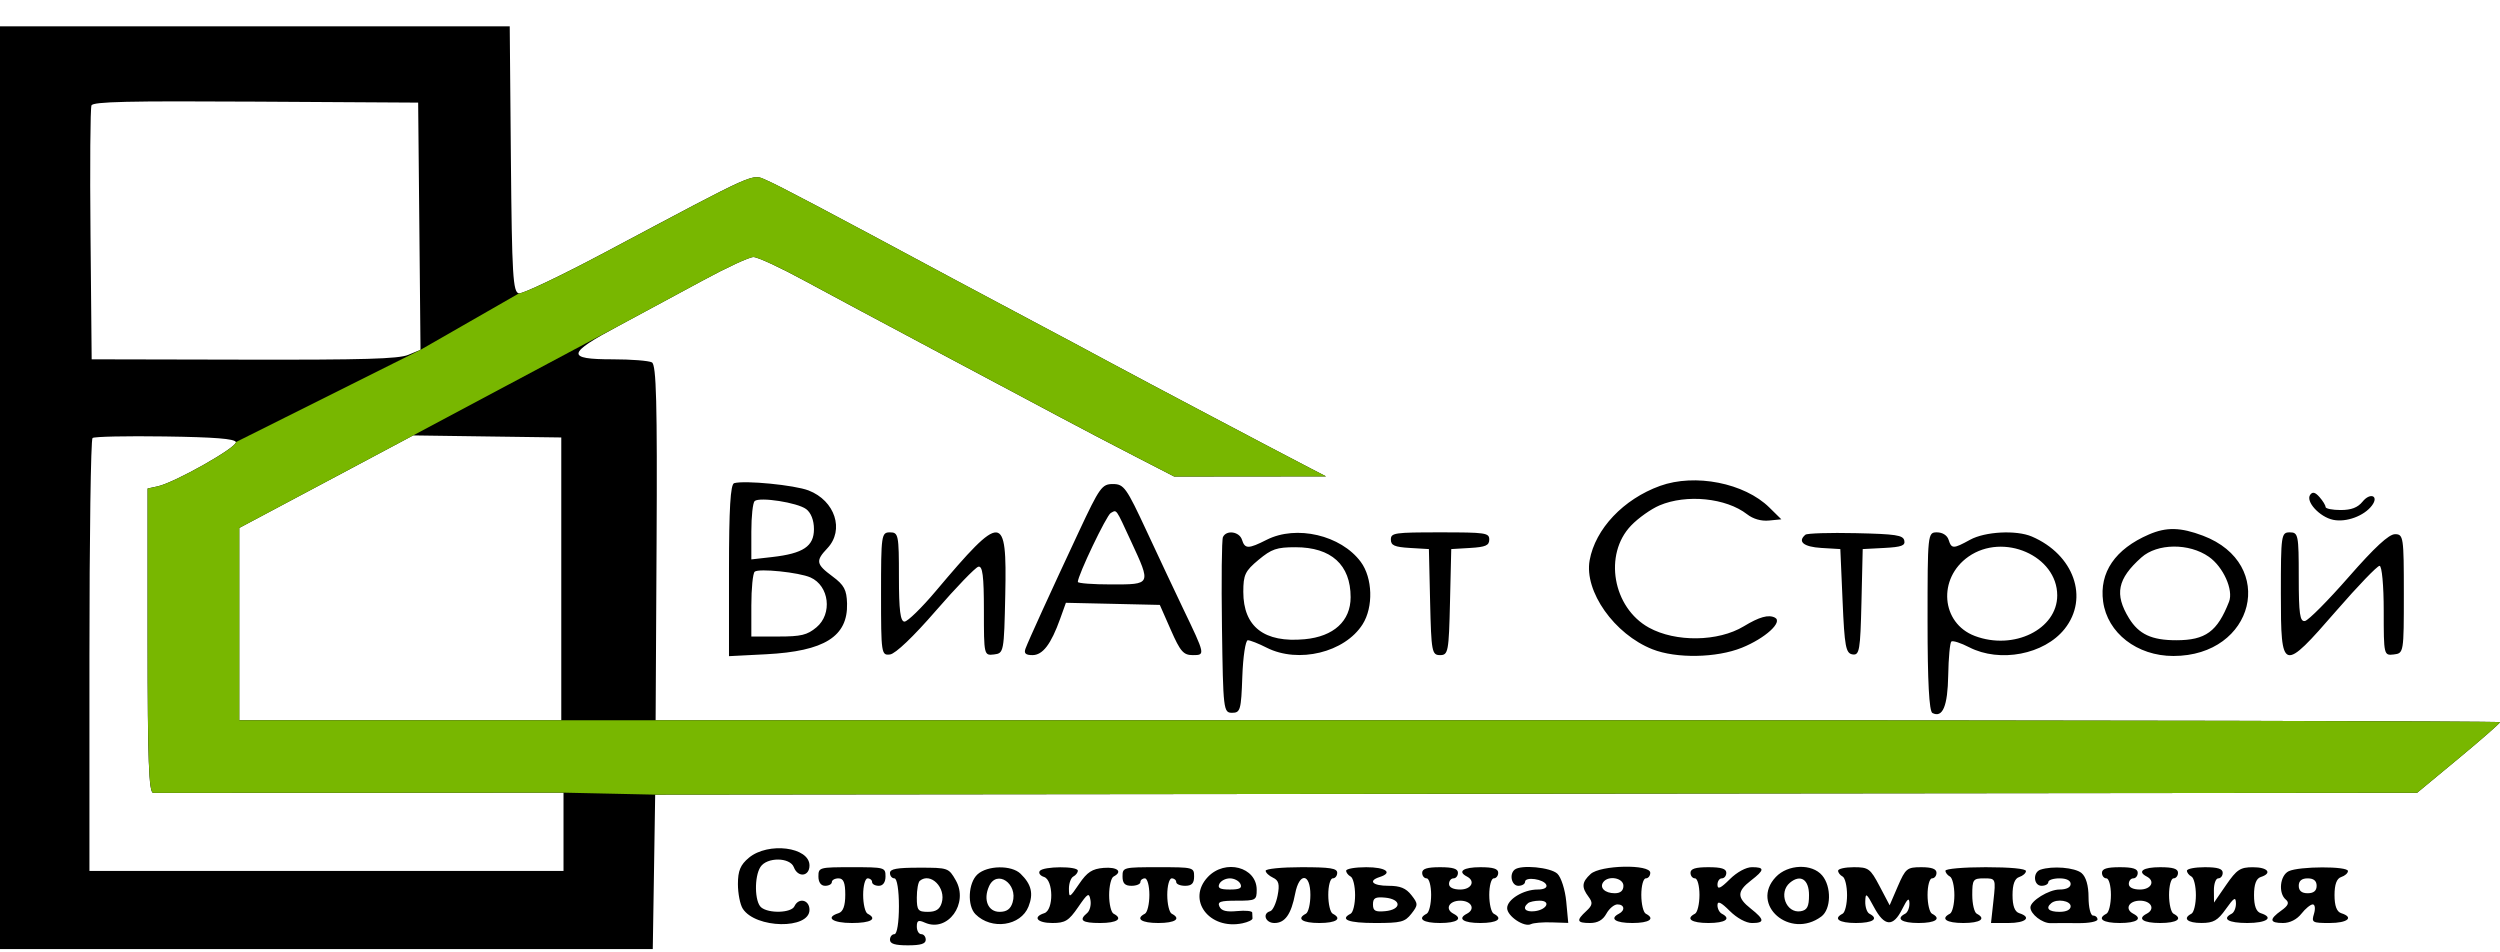 <?xml version="1.0" encoding="UTF-8"?> <svg xmlns="http://www.w3.org/2000/svg" width="84" height="32" viewBox="0 0 84 32" fill="none"><g clip-path="url(#clip0_5236_71)"><path fill-rule="evenodd" clip-rule="evenodd" d="M0 16.387V31.888H10.967H21.933L21.974 29.294L22.014 26.7L51.615 26.669L81.215 26.637L82.608 25.483C83.373 24.849 84 24.301 84 24.265C84 24.229 70.056 24.2 53.014 24.2H22.029L22.061 18.239C22.086 13.552 22.053 12.256 21.904 12.176C21.799 12.12 21.208 12.073 20.59 12.073C19.009 12.073 19.041 11.882 20.774 10.955C21.539 10.546 22.817 9.857 23.614 9.424C24.412 8.99 25.177 8.636 25.316 8.636C25.454 8.636 26.221 8.991 27.021 9.426C27.821 9.86 29.845 10.943 31.518 11.832C33.191 12.721 35.05 13.711 35.65 14.032C36.25 14.353 37.351 14.929 38.097 15.313L39.453 16.012L42.004 16.009L44.555 16.007L44.029 15.735C42.764 15.079 38.439 12.795 37.342 12.203C36.681 11.845 35.51 11.22 34.74 10.813C33.971 10.406 32.754 9.758 32.036 9.372C27.701 7.043 26.171 6.236 25.766 6.061C25.245 5.837 25.578 5.689 20.291 8.499C18.847 9.266 17.563 9.877 17.436 9.857C17.235 9.825 17.201 9.249 17.166 5.352L17.127 0.885H8.563H0V16.387ZM3.074 3.541C3.034 3.628 3.019 5.584 3.041 7.886L3.08 12.073L8.19 12.084C12.228 12.093 13.386 12.059 13.714 11.924L14.129 11.753L14.09 7.6L14.05 3.448L8.599 3.415C4.303 3.389 3.132 3.416 3.074 3.541ZM3.109 14.717C3.052 14.764 3.005 18.056 3.005 22.033V29.263H10.97H18.934V27.948V26.633L12.134 26.638C8.394 26.64 5.25 26.642 5.147 26.64C5 26.638 4.959 25.531 4.959 21.526V16.414L5.297 16.341C5.871 16.217 7.992 15.017 7.926 14.853C7.881 14.742 7.219 14.689 5.539 14.665C4.26 14.646 3.166 14.669 3.109 14.717ZM10.96 16.185L8.039 17.739V20.97V24.2H13.449H18.859V19.449V14.699L16.37 14.665L13.881 14.63L10.96 16.185ZM24.668 16.234C24.543 16.269 24.494 17.093 24.494 19.165V22.047L25.743 21.983C27.704 21.881 28.491 21.387 28.461 20.277C28.448 19.817 28.363 19.657 27.972 19.367C27.417 18.955 27.398 18.846 27.8 18.421C28.379 17.808 28.058 16.823 27.168 16.479C26.693 16.297 25.031 16.134 24.668 16.234ZM55.777 16.326C54.548 16.771 53.603 17.769 53.412 18.825C53.224 19.869 54.241 21.31 55.523 21.816C56.322 22.131 57.672 22.108 58.526 21.764C59.312 21.447 59.917 20.896 59.637 20.752C59.422 20.641 59.112 20.728 58.591 21.044C57.732 21.564 56.302 21.584 55.403 21.088C54.187 20.416 53.875 18.626 54.805 17.658C55.047 17.405 55.477 17.101 55.76 16.981C56.667 16.596 57.998 16.731 58.702 17.279C58.905 17.438 59.178 17.516 59.439 17.49L59.853 17.449L59.451 17.053C58.615 16.229 56.955 15.901 55.777 16.326ZM36.254 17.855C35.288 19.92 34.559 21.518 34.457 21.793C34.398 21.953 34.461 22.012 34.691 22.012C35.036 22.012 35.315 21.646 35.622 20.789L35.814 20.254L37.392 20.289L38.97 20.325L39.341 21.168C39.66 21.894 39.764 22.012 40.078 22.012C40.502 22.012 40.501 22.007 39.753 20.45C39.489 19.899 38.94 18.733 38.533 17.858C37.845 16.379 37.764 16.266 37.396 16.264C37.027 16.262 36.949 16.371 36.254 17.855ZM77.624 16.623C77.458 16.846 77.937 17.371 78.394 17.466C78.833 17.558 79.434 17.337 79.697 16.986C79.942 16.66 79.641 16.535 79.382 16.855C79.221 17.054 79.006 17.137 78.647 17.137C78.368 17.137 78.139 17.091 78.139 17.035C78.139 16.98 78.049 16.831 77.937 16.704C77.791 16.538 77.704 16.515 77.624 16.623ZM25.357 16.835C25.295 16.887 25.245 17.348 25.245 17.862V18.796L25.949 18.716C26.99 18.597 27.349 18.356 27.349 17.778C27.349 17.481 27.249 17.226 27.086 17.105C26.793 16.887 25.531 16.69 25.357 16.835ZM37.321 17.237C37.179 17.314 36.215 19.331 36.215 19.552C36.215 19.599 36.722 19.637 37.342 19.637C38.686 19.637 38.68 19.65 38.008 18.199C37.477 17.052 37.53 17.125 37.321 17.237ZM72.204 17.958C71.069 18.448 70.532 19.234 70.665 20.212C70.808 21.268 71.805 22.041 73.024 22.041C75.757 22.041 76.52 18.944 74.019 17.999C73.267 17.715 72.792 17.704 72.204 17.958ZM29.603 19.958C29.603 21.963 29.613 22.028 29.905 21.99C30.09 21.965 30.687 21.395 31.445 20.521C32.126 19.736 32.768 19.07 32.871 19.042C33.015 19.003 33.059 19.351 33.059 20.51C33.059 22.014 33.062 22.029 33.397 21.99C33.729 21.95 33.736 21.916 33.777 19.978C33.835 17.218 33.678 17.21 31.448 19.854C30.971 20.421 30.495 20.885 30.392 20.886C30.252 20.887 30.204 20.505 30.204 19.387C30.204 17.97 30.187 17.887 29.903 17.887C29.615 17.887 29.603 17.97 29.603 19.958ZM41.091 18.046C41.05 18.133 41.036 19.497 41.058 21.077C41.097 23.855 41.108 23.95 41.399 23.95C41.676 23.95 41.703 23.855 41.742 22.731C41.766 22.061 41.849 21.512 41.927 21.512C42.004 21.512 42.289 21.624 42.56 21.762C43.626 22.302 45.184 21.923 45.783 20.977C46.151 20.398 46.122 19.417 45.721 18.878C45.055 17.981 43.559 17.631 42.56 18.137C41.945 18.449 41.829 18.449 41.731 18.137C41.644 17.859 41.206 17.797 41.091 18.046ZM46.733 18.13C46.733 18.326 46.856 18.38 47.372 18.411L48.011 18.449L48.052 20.231C48.091 21.9 48.112 22.012 48.386 22.012C48.66 22.012 48.681 21.9 48.72 20.231L48.762 18.449L49.401 18.411C49.917 18.38 50.039 18.326 50.039 18.13C50.039 17.904 49.923 17.887 48.386 17.887C46.85 17.887 46.733 17.904 46.733 18.13ZM60.663 17.966C60.386 18.197 60.599 18.375 61.197 18.411L61.835 18.449L61.911 20.198C61.976 21.724 62.019 21.952 62.244 21.988C62.478 22.025 62.507 21.855 62.545 20.239L62.587 18.449L63.31 18.411C63.895 18.38 64.024 18.332 63.984 18.161C63.943 17.981 63.7 17.944 62.352 17.914C61.481 17.895 60.721 17.918 60.663 17.966ZM64.766 20.88C64.766 22.9 64.819 23.9 64.929 23.957C65.273 24.133 65.442 23.729 65.46 22.689C65.47 22.105 65.518 21.595 65.565 21.555C65.613 21.516 65.883 21.602 66.165 21.748C67.196 22.278 68.687 21.991 69.371 21.132C70.2 20.09 69.682 18.633 68.269 18.027C67.747 17.804 66.698 17.859 66.193 18.137C65.631 18.446 65.571 18.446 65.473 18.137C65.426 17.987 65.268 17.887 65.08 17.887C64.77 17.887 64.766 17.925 64.766 20.88ZM76.637 19.95C76.637 22.593 76.688 22.608 78.509 20.512C79.226 19.687 79.876 19.012 79.953 19.012C80.032 19.012 80.093 19.67 80.093 20.521C80.093 22.014 80.097 22.029 80.431 21.99C80.766 21.95 80.769 21.929 80.769 19.95C80.769 18.04 80.756 17.949 80.472 17.949C80.266 17.949 79.789 18.39 78.916 19.387C78.224 20.178 77.564 20.843 77.448 20.865C77.277 20.898 77.238 20.625 77.238 19.396C77.238 17.97 77.221 17.887 76.937 17.887C76.649 17.887 76.637 17.97 76.637 19.95ZM42.285 18.812C41.836 19.186 41.775 19.314 41.775 19.886C41.775 21.062 42.48 21.605 43.838 21.478C44.813 21.387 45.381 20.867 45.381 20.066C45.381 18.978 44.73 18.387 43.529 18.387C42.896 18.387 42.727 18.445 42.285 18.812ZM66.14 18.703C65.098 19.433 65.218 20.938 66.353 21.368C67.66 21.863 69.123 21.144 69.123 20.006C69.123 18.673 67.312 17.882 66.14 18.703ZM71.95 18.731C71.145 19.449 71.04 19.966 71.534 20.772C71.865 21.311 72.296 21.512 73.123 21.512C74.107 21.512 74.503 21.223 74.896 20.217C75.05 19.822 74.702 19.047 74.218 18.708C73.552 18.242 72.486 18.252 71.95 18.731ZM25.358 19.209C25.296 19.261 25.245 19.772 25.245 20.345V21.387H26.154C26.918 21.387 27.121 21.338 27.431 21.08C27.976 20.627 27.864 19.683 27.232 19.402C26.848 19.231 25.497 19.092 25.358 19.209ZM25.163 28.82C24.878 29.057 24.794 29.258 24.794 29.703C24.794 30.02 24.867 30.393 24.957 30.532C25.388 31.202 27.199 31.233 27.199 30.57C27.199 30.232 26.834 30.146 26.693 30.451C26.59 30.676 25.831 30.701 25.576 30.488C25.354 30.304 25.339 29.459 25.551 29.13C25.767 28.794 26.544 28.8 26.673 29.138C26.809 29.497 27.199 29.454 27.199 29.08C27.199 28.459 25.81 28.282 25.163 28.82ZM27.499 29.451C27.499 29.645 27.584 29.763 27.724 29.763C27.849 29.763 27.95 29.707 27.95 29.638C27.95 29.569 28.051 29.513 28.175 29.513C28.341 29.513 28.401 29.657 28.401 30.062C28.401 30.435 28.328 30.635 28.175 30.683C27.718 30.829 27.97 31.013 28.626 31.013C29.261 31.013 29.493 30.876 29.152 30.701C29.069 30.658 29.002 30.374 29.002 30.068C29.002 29.763 29.069 29.513 29.152 29.513C29.235 29.513 29.302 29.569 29.302 29.638C29.302 29.707 29.404 29.763 29.528 29.763C29.668 29.763 29.753 29.645 29.753 29.451C29.753 29.145 29.728 29.138 28.626 29.138C27.524 29.138 27.499 29.145 27.499 29.451ZM29.903 29.333C29.903 29.432 29.971 29.513 30.054 29.513C30.14 29.513 30.204 29.909 30.204 30.451C30.204 30.992 30.14 31.388 30.054 31.388C29.971 31.388 29.903 31.473 29.903 31.576C29.903 31.711 30.07 31.763 30.505 31.763C30.939 31.763 31.105 31.711 31.105 31.576C31.105 31.473 31.038 31.388 30.955 31.388C30.873 31.388 30.805 31.274 30.805 31.134C30.805 30.927 30.856 30.902 31.077 31.001C31.843 31.341 32.559 30.355 32.113 29.577C31.874 29.16 31.857 29.154 30.887 29.154C30.132 29.154 29.903 29.195 29.903 29.333ZM32.842 29.38C32.531 29.667 32.493 30.434 32.776 30.718C33.314 31.258 34.298 31.115 34.558 30.46C34.731 30.024 34.655 29.71 34.29 29.357C33.985 29.061 33.175 29.075 32.842 29.38ZM34.937 29.264C34.885 29.333 34.949 29.424 35.078 29.465C35.399 29.567 35.407 30.581 35.088 30.683C34.684 30.812 34.85 31.013 35.361 31.013C35.789 31.013 35.91 30.939 36.224 30.482C36.553 30.003 36.594 29.98 36.64 30.246C36.668 30.409 36.617 30.603 36.528 30.678C36.235 30.921 36.355 31.013 36.966 31.013C37.537 31.013 37.744 30.869 37.417 30.701C37.334 30.658 37.267 30.377 37.267 30.076C37.267 29.774 37.334 29.493 37.417 29.451C37.734 29.287 37.546 29.124 37.083 29.161C36.696 29.193 36.529 29.302 36.258 29.701C35.938 30.173 35.919 30.182 35.916 29.864C35.915 29.679 35.982 29.493 36.064 29.451C36.147 29.408 36.215 29.32 36.215 29.256C36.215 29.097 35.055 29.105 34.937 29.264ZM37.717 29.451C37.717 29.68 37.797 29.763 38.018 29.763C38.183 29.763 38.318 29.707 38.318 29.638C38.318 29.569 38.386 29.513 38.469 29.513C38.551 29.513 38.619 29.763 38.619 30.068C38.619 30.374 38.551 30.658 38.469 30.701C38.141 30.869 38.349 31.013 38.919 31.013C39.49 31.013 39.698 30.869 39.37 30.701C39.288 30.658 39.22 30.374 39.22 30.068C39.22 29.763 39.288 29.513 39.37 29.513C39.453 29.513 39.521 29.569 39.521 29.638C39.521 29.707 39.656 29.763 39.821 29.763C40.042 29.763 40.122 29.68 40.122 29.451C40.122 29.143 40.102 29.138 38.919 29.138C37.737 29.138 37.717 29.143 37.717 29.451ZM40.583 29.467C39.862 30.231 40.627 31.255 41.746 31.023C41.937 30.983 42.089 30.909 42.084 30.857C42.079 30.805 42.075 30.718 42.075 30.663C42.075 30.608 41.848 30.585 41.571 30.612C41.209 30.647 41.04 30.605 40.974 30.462C40.899 30.298 41.001 30.263 41.554 30.263C42.196 30.263 42.225 30.247 42.225 29.897C42.225 29.13 41.165 28.852 40.583 29.467ZM42.526 29.257C42.526 29.322 42.638 29.427 42.774 29.491C42.967 29.581 43.001 29.715 42.928 30.09C42.876 30.356 42.764 30.593 42.68 30.616C42.404 30.693 42.518 31.013 42.821 31.013C43.177 31.013 43.384 30.72 43.517 30.029C43.656 29.304 44.029 29.333 44.029 30.068C44.029 30.374 43.961 30.658 43.878 30.701C43.551 30.869 43.759 31.013 44.329 31.013C44.9 31.013 45.108 30.869 44.78 30.701C44.697 30.658 44.63 30.374 44.63 30.068C44.63 29.763 44.697 29.513 44.78 29.513C44.863 29.513 44.93 29.429 44.93 29.326C44.93 29.174 44.696 29.138 43.728 29.138C43.067 29.138 42.526 29.192 42.526 29.257ZM45.231 29.256C45.231 29.32 45.298 29.408 45.381 29.451C45.464 29.493 45.531 29.774 45.531 30.076C45.531 30.377 45.464 30.658 45.381 30.701C45.002 30.896 45.311 31.013 46.204 31.013C47.076 31.013 47.203 30.981 47.423 30.701C47.651 30.411 47.651 30.365 47.423 30.076C47.239 29.841 47.046 29.763 46.655 29.763C46.12 29.763 45.953 29.597 46.358 29.468C46.815 29.322 46.563 29.138 45.907 29.138C45.535 29.138 45.231 29.191 45.231 29.256ZM47.785 29.326C47.785 29.429 47.853 29.513 47.936 29.513C48.018 29.513 48.086 29.763 48.086 30.068C48.086 30.374 48.018 30.658 47.936 30.701C47.608 30.869 47.816 31.013 48.386 31.013C48.957 31.013 49.165 30.869 48.837 30.701C48.539 30.547 48.685 30.263 49.063 30.263C49.44 30.263 49.586 30.547 49.288 30.701C48.96 30.869 49.168 31.013 49.739 31.013C50.309 31.013 50.517 30.869 50.19 30.701C50.107 30.658 50.039 30.374 50.039 30.068C50.039 29.763 50.107 29.513 50.19 29.513C50.272 29.513 50.34 29.429 50.34 29.326C50.34 29.19 50.173 29.138 49.739 29.138C49.168 29.138 48.96 29.282 49.288 29.451C49.586 29.604 49.44 29.888 49.063 29.888C48.829 29.888 48.687 29.817 48.687 29.701C48.687 29.597 48.755 29.513 48.837 29.513C48.92 29.513 48.987 29.429 48.987 29.326C48.987 29.19 48.821 29.138 48.386 29.138C47.952 29.138 47.785 29.19 47.785 29.326ZM50.891 29.221C50.702 29.379 50.791 29.763 51.016 29.763C51.14 29.763 51.242 29.703 51.242 29.629C51.242 29.446 51.879 29.538 51.956 29.732C51.994 29.827 51.88 29.888 51.663 29.888C51.187 29.888 50.64 30.222 50.64 30.513C50.64 30.782 51.214 31.167 51.44 31.051C51.523 31.009 51.838 30.982 52.142 30.992L52.693 31.01L52.626 30.293C52.589 29.898 52.455 29.477 52.328 29.357C52.099 29.141 51.101 29.047 50.891 29.221ZM53.444 29.367C53.148 29.639 53.133 29.809 53.376 30.133C53.524 30.33 53.51 30.417 53.301 30.61C52.953 30.93 52.978 31.013 53.423 31.013C53.682 31.013 53.857 30.914 53.974 30.701C54.068 30.529 54.235 30.388 54.346 30.388C54.582 30.388 54.614 30.589 54.397 30.701C54.07 30.869 54.277 31.013 54.848 31.013C55.419 31.013 55.626 30.869 55.299 30.701C55.216 30.658 55.148 30.374 55.148 30.068C55.148 29.763 55.216 29.513 55.299 29.513C55.381 29.513 55.449 29.429 55.449 29.326C55.449 29.03 53.773 29.064 53.444 29.367ZM56.801 29.326C56.801 29.429 56.869 29.513 56.952 29.513C57.034 29.513 57.102 29.763 57.102 30.068C57.102 30.374 57.034 30.658 56.952 30.701C56.624 30.869 56.832 31.013 57.403 31.013C57.973 31.013 58.181 30.869 57.853 30.701C57.771 30.658 57.705 30.528 57.707 30.412C57.71 30.26 57.826 30.315 58.12 30.608C58.361 30.848 58.669 31.015 58.868 31.014C59.301 31.013 59.291 30.897 58.828 30.531C58.357 30.16 58.358 29.951 58.83 29.587C59.294 29.229 59.301 29.138 58.868 29.137C58.669 29.136 58.361 29.303 58.12 29.543C57.814 29.848 57.71 29.895 57.707 29.732C57.705 29.612 57.771 29.513 57.853 29.513C57.936 29.513 58.004 29.429 58.004 29.326C58.004 29.19 57.837 29.138 57.403 29.138C56.968 29.138 56.801 29.19 56.801 29.326ZM59.667 29.467C58.788 30.398 60.146 31.577 61.197 30.795C61.527 30.549 61.543 29.793 61.226 29.416C60.883 29.009 60.075 29.036 59.667 29.467ZM61.76 29.256C61.76 29.32 61.828 29.408 61.911 29.451C61.993 29.493 62.061 29.774 62.061 30.076C62.061 30.377 61.993 30.658 61.911 30.701C61.583 30.869 61.791 31.013 62.361 31.013C62.932 31.013 63.14 30.869 62.812 30.701C62.73 30.658 62.667 30.472 62.673 30.287C62.682 29.985 62.712 30.005 62.967 30.482C63.317 31.137 63.61 31.157 63.915 30.544C64.09 30.194 64.151 30.145 64.157 30.349C64.161 30.5 64.097 30.658 64.014 30.701C63.687 30.869 63.895 31.013 64.465 31.013C65.036 31.013 65.243 30.869 64.916 30.701C64.833 30.658 64.766 30.374 64.766 30.068C64.766 29.763 64.833 29.513 64.916 29.513C64.999 29.513 65.066 29.429 65.066 29.326C65.066 29.196 64.909 29.138 64.555 29.138C64.077 29.138 64.027 29.179 63.768 29.777L63.492 30.417L63.155 29.777C62.842 29.182 62.781 29.138 62.289 29.138C61.998 29.138 61.76 29.191 61.76 29.256ZM65.367 29.256C65.367 29.32 65.434 29.408 65.517 29.451C65.6 29.493 65.667 29.774 65.667 30.076C65.667 30.377 65.6 30.658 65.517 30.701C65.189 30.869 65.397 31.013 65.968 31.013C66.538 31.013 66.746 30.869 66.419 30.701C66.336 30.658 66.268 30.374 66.268 30.068C66.268 29.552 66.296 29.513 66.665 29.513C67.058 29.513 67.061 29.519 66.98 30.263L66.898 31.013H67.485C68.067 31.013 68.278 30.821 67.846 30.683C67.694 30.635 67.621 30.436 67.621 30.076C67.621 29.715 67.694 29.516 67.846 29.468C67.97 29.428 68.072 29.338 68.072 29.267C68.072 29.188 67.548 29.138 66.719 29.138C65.974 29.138 65.367 29.191 65.367 29.256ZM68.56 29.221C68.294 29.31 68.326 29.763 68.597 29.763C68.722 29.763 68.823 29.707 68.823 29.638C68.823 29.569 68.992 29.513 69.199 29.513C69.432 29.513 69.574 29.584 69.574 29.701C69.574 29.817 69.432 29.888 69.199 29.888C68.843 29.888 68.222 30.27 68.222 30.489C68.222 30.713 68.621 31.024 68.901 31.018C69.065 31.014 69.486 31.014 69.837 31.017C70.188 31.021 70.476 30.965 70.476 30.893C70.476 30.822 70.408 30.763 70.326 30.763C70.243 30.763 70.175 30.486 70.175 30.147C70.175 29.754 70.09 29.46 69.939 29.334C69.714 29.148 68.963 29.086 68.56 29.221ZM70.626 29.326C70.626 29.429 70.694 29.513 70.776 29.513C70.859 29.513 70.927 29.763 70.927 30.068C70.927 30.374 70.859 30.658 70.776 30.701C70.449 30.869 70.657 31.013 71.227 31.013C71.798 31.013 72.006 30.869 71.678 30.701C71.38 30.547 71.526 30.263 71.903 30.263C72.281 30.263 72.427 30.547 72.129 30.701C71.801 30.869 72.009 31.013 72.58 31.013C73.15 31.013 73.358 30.869 73.03 30.701C72.948 30.658 72.88 30.374 72.88 30.068C72.88 29.763 72.948 29.513 73.03 29.513C73.113 29.513 73.181 29.429 73.181 29.326C73.181 29.19 73.014 29.138 72.58 29.138C72.009 29.138 71.801 29.282 72.129 29.451C72.427 29.604 72.281 29.888 71.903 29.888C71.67 29.888 71.528 29.817 71.528 29.701C71.528 29.597 71.595 29.513 71.678 29.513C71.761 29.513 71.828 29.429 71.828 29.326C71.828 29.19 71.661 29.138 71.227 29.138C70.793 29.138 70.626 29.19 70.626 29.326ZM73.481 29.256C73.481 29.32 73.549 29.408 73.632 29.451C73.714 29.493 73.782 29.774 73.782 30.076C73.782 30.377 73.714 30.658 73.632 30.701C73.326 30.858 73.495 31.013 73.97 31.012C74.374 31.011 74.515 30.93 74.789 30.543C75.063 30.157 75.122 30.123 75.128 30.349C75.131 30.5 75.067 30.658 74.984 30.701C74.643 30.876 74.875 31.013 75.51 31.013C76.166 31.013 76.418 30.829 75.961 30.683C75.809 30.635 75.735 30.436 75.735 30.076C75.735 29.715 75.809 29.516 75.961 29.468C76.361 29.34 76.2 29.138 75.698 29.139C75.273 29.139 75.156 29.216 74.8 29.732L74.391 30.326L74.387 29.919C74.385 29.696 74.45 29.513 74.533 29.513C74.616 29.513 74.683 29.429 74.683 29.326C74.683 29.19 74.516 29.138 74.082 29.138C73.752 29.138 73.481 29.191 73.481 29.256ZM76.9 29.273C76.605 29.416 76.545 30.012 76.804 30.227C76.927 30.329 76.887 30.427 76.654 30.593C76.237 30.89 76.253 31.013 76.709 31.013C76.94 31.013 77.174 30.895 77.327 30.701C77.462 30.529 77.634 30.388 77.709 30.388C77.784 30.388 77.802 30.529 77.751 30.701C77.661 30.996 77.69 31.013 78.274 31.013C78.881 31.013 79.106 30.824 78.665 30.683C78.514 30.635 78.44 30.436 78.44 30.076C78.44 29.715 78.514 29.516 78.665 29.468C78.789 29.428 78.891 29.338 78.891 29.267C78.891 29.1 77.247 29.105 76.9 29.273ZM30.905 29.596C30.85 29.642 30.805 29.895 30.805 30.159C30.805 30.586 30.846 30.638 31.178 30.638C31.446 30.638 31.576 30.554 31.641 30.337C31.795 29.828 31.266 29.296 30.905 29.596ZM33.23 29.783C33.03 30.233 33.199 30.638 33.586 30.638C33.826 30.638 33.956 30.544 34.023 30.323C34.214 29.691 33.49 29.198 33.23 29.783ZM40.969 29.701C40.904 29.841 40.993 29.888 41.324 29.888C41.654 29.888 41.743 29.841 41.679 29.701C41.631 29.597 41.471 29.513 41.324 29.513C41.176 29.513 41.017 29.597 40.969 29.701ZM53.871 29.638C53.733 29.825 53.925 30.013 54.256 30.013C54.447 30.013 54.547 29.927 54.547 29.763C54.547 29.498 54.044 29.405 53.871 29.638ZM60.142 29.659C59.747 29.988 60.013 30.696 60.501 30.618C60.721 30.582 60.783 30.462 60.783 30.076C60.783 29.549 60.497 29.364 60.142 29.659ZM77.238 29.763C77.238 29.93 77.338 30.013 77.538 30.013C77.739 30.013 77.839 29.93 77.839 29.763C77.839 29.596 77.739 29.513 77.538 29.513C77.338 29.513 77.238 29.596 77.238 29.763ZM46.132 30.388C46.132 30.605 46.209 30.647 46.546 30.615C46.792 30.592 46.959 30.5 46.959 30.388C46.959 30.276 46.792 30.185 46.546 30.161C46.209 30.129 46.132 30.171 46.132 30.388ZM51.342 30.346C51.137 30.517 51.252 30.654 51.568 30.616C51.981 30.565 52.12 30.263 51.73 30.263C51.572 30.263 51.397 30.301 51.342 30.346ZM68.923 30.346C68.719 30.516 68.834 30.638 69.199 30.638C69.432 30.638 69.574 30.567 69.574 30.451C69.574 30.263 69.112 30.189 68.923 30.346Z" fill="black"></path><path fill-rule="evenodd" clip-rule="evenodd" d="M14.131 11.753L17.438 9.857C17.565 9.877 18.849 9.266 20.293 8.499C20.579 8.346 20.849 8.203 21.104 8.068C24.794 6.106 25.232 5.872 25.557 5.971C25.6 5.984 25.642 6.003 25.689 6.025C25.714 6.037 25.739 6.049 25.768 6.061C26.173 6.235 27.703 7.043 32.038 9.372C32.756 9.758 33.973 10.406 34.743 10.813C35.512 11.22 36.683 11.845 37.344 12.203C38.441 12.795 42.766 15.079 44.031 15.735L44.557 16.007L42.006 16.009L39.455 16.012L38.099 15.313C37.353 14.929 36.252 14.353 35.652 14.032C35.053 13.711 33.193 12.721 31.52 11.832C29.847 10.943 27.823 9.86 27.023 9.426C26.224 8.991 25.456 8.636 25.318 8.636C25.179 8.636 24.414 8.99 23.616 9.424C22.819 9.857 21.541 10.546 20.776 10.955L13.883 14.63L10.962 16.185L8.041 17.739V20.97V24.2H13.451H18.861H22.031H53.016C70.058 24.2 84.002 24.229 84.002 24.265C84.002 24.301 83.376 24.849 82.61 25.483L81.217 26.637L51.617 26.669L22.016 26.7L18.936 26.633L12.136 26.638C8.396 26.64 5.252 26.642 5.149 26.64C5.002 26.638 4.961 25.531 4.961 21.526V16.414L5.299 16.341C5.873 16.217 7.994 15.017 7.928 14.853L14.131 11.753Z" fill="#78B700"></path></g><defs><clipPath id="clip0_5236_71"><rect width="84" height="32" fill="white"></rect></clipPath></defs></svg> 